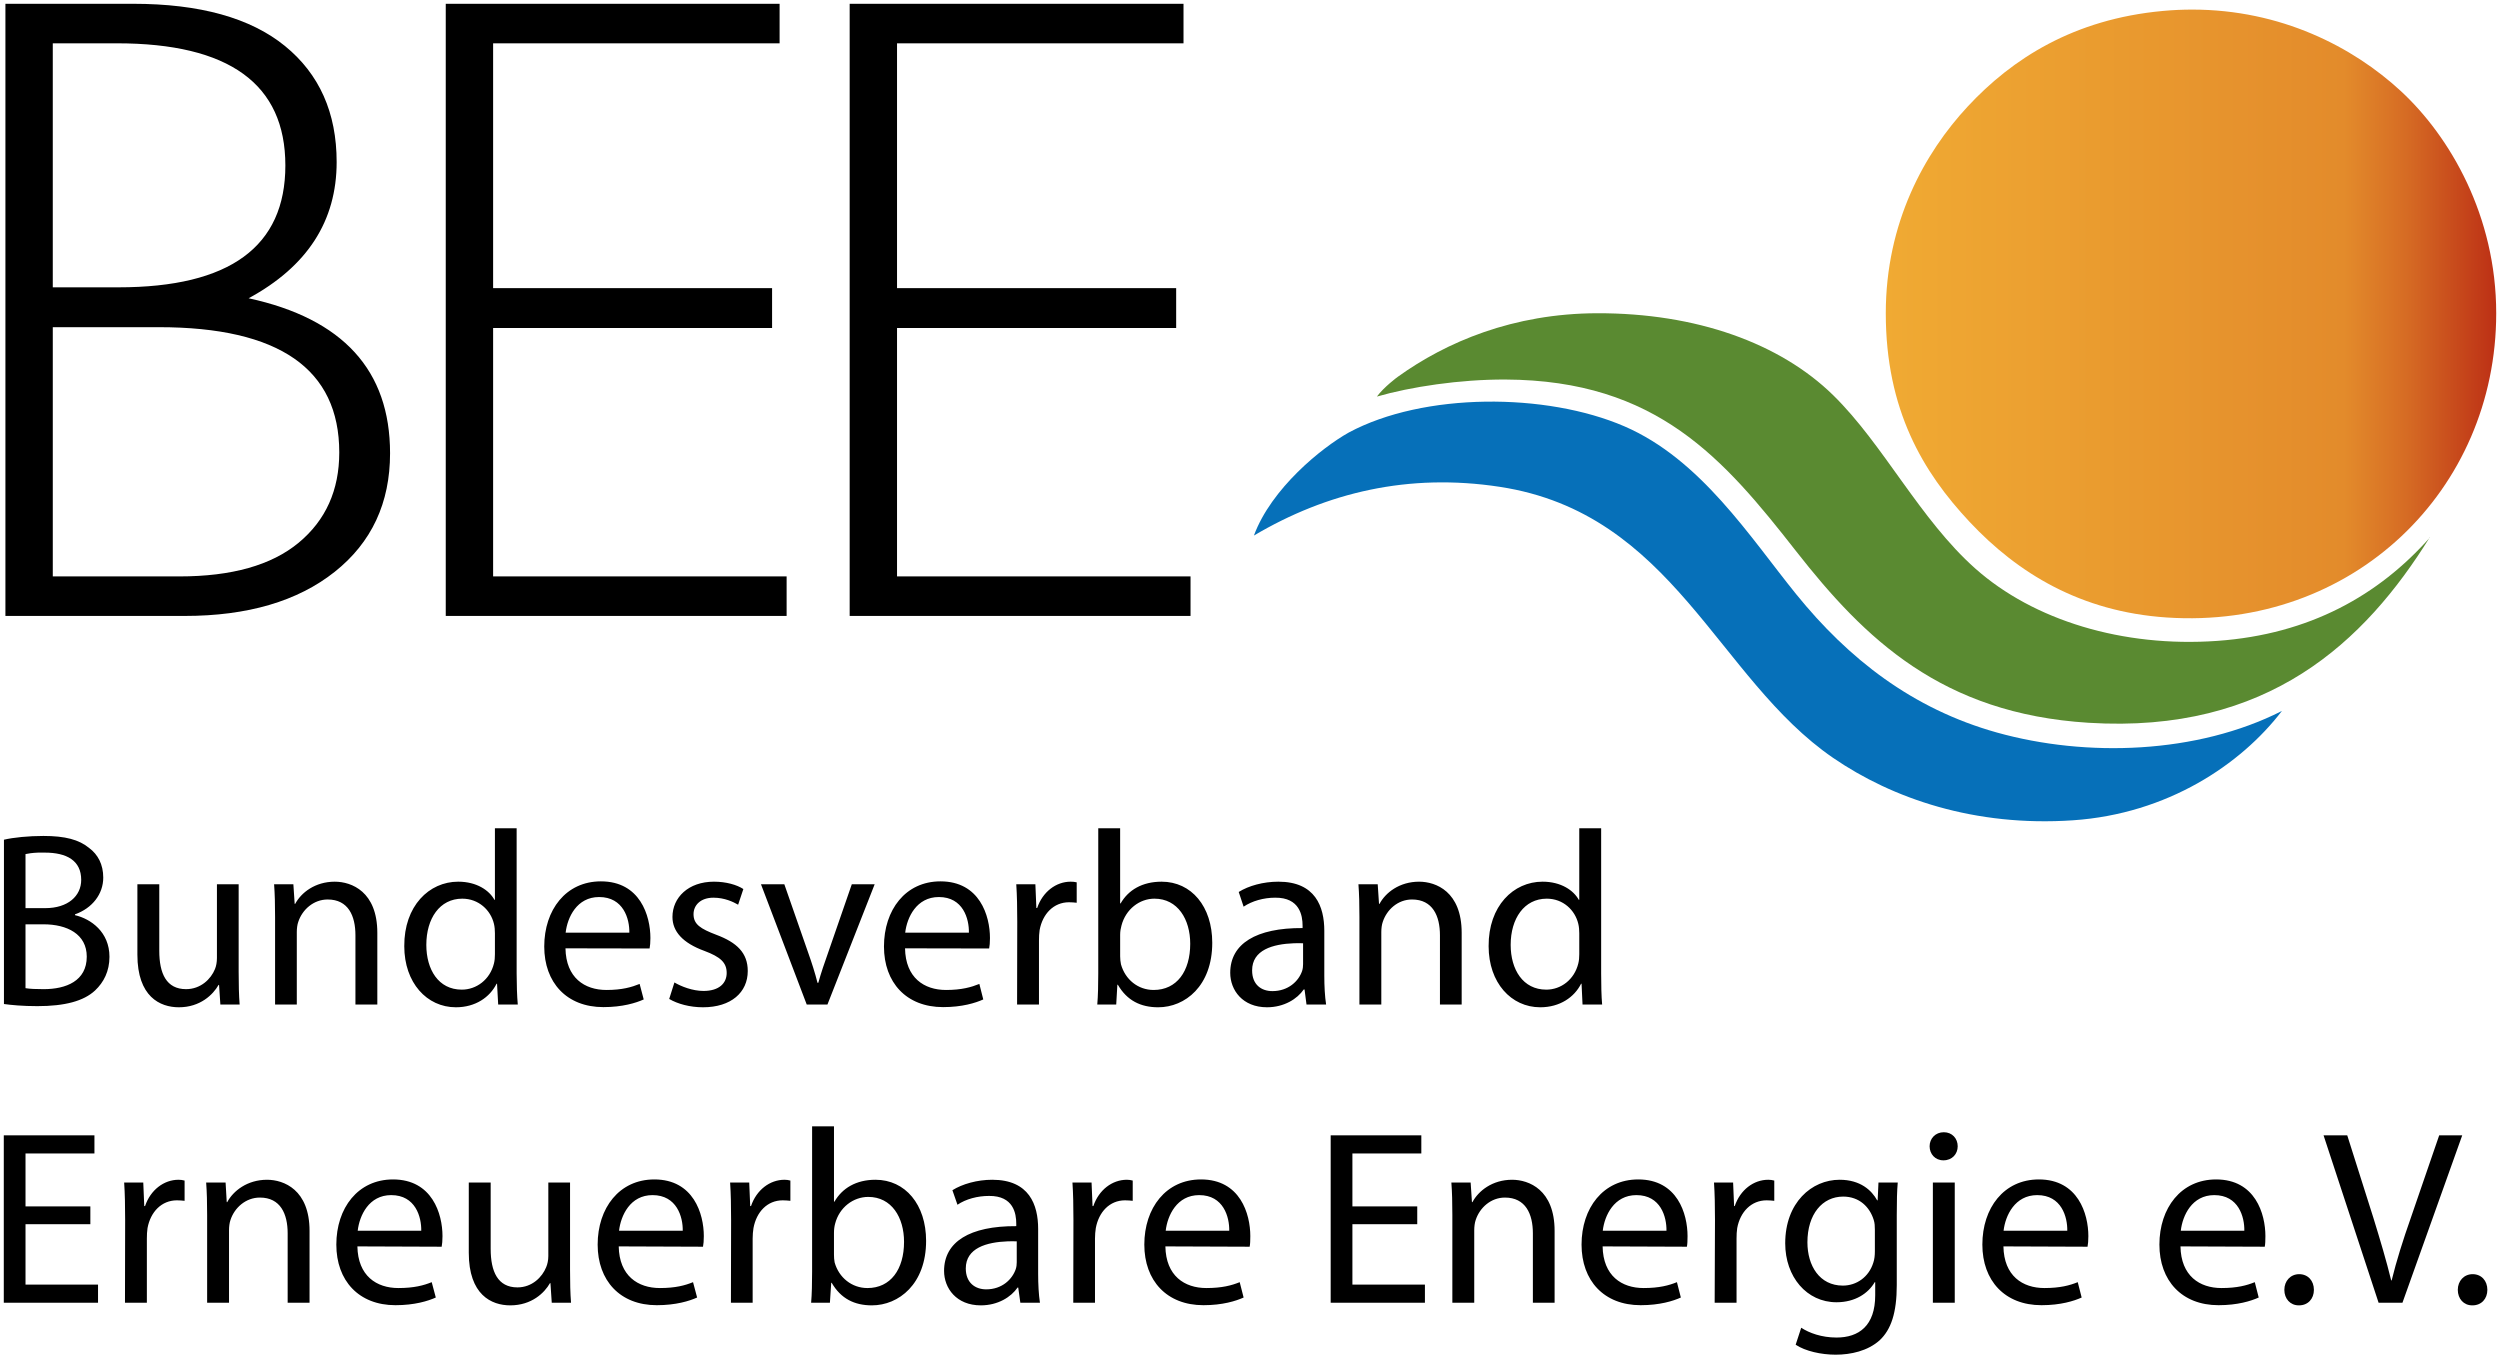 <?xml version="1.0" encoding="UTF-8" standalone="no"?>
<svg
   xmlns:svg="http://www.w3.org/2000/svg"
   xmlns="http://www.w3.org/2000/svg"
   version="1.1"
   width="660.88"
   height="359.113"
   id="svg3366">
  <defs
     id="defs3368">
    <linearGradient
       x1="0"
       y1="0"
       x2="1"
       y2="0"
       id="linearGradient64-9"
       gradientUnits="userSpaceOnUse"
       gradientTransform="matrix(161.367,0,0,161.367,582.357,516.243)"
       spreadMethod="pad">
      <stop
         id="stop66-4"
         style="stop-color:#f0aa33;stop-opacity:1"
         offset="0" />
      <stop
         id="stop3760"
         style="stop-color:#e38b2b;stop-opacity:1"
         offset="0.75" />
      <stop
         id="stop3759"
         style="stop-color:#d66c24;stop-opacity:1"
         offset="0.85" />
      <stop
         id="stop68-8"
         style="stop-color:#bc2f15;stop-opacity:1"
         offset="1" />
    </linearGradient>
  </defs>
  <g
     transform="translate(-83.846,-352.806)"
     id="layer1">
    <path
       d="m 85.278,353.806 0,161.825 47.365,0 c 16.676,0 29.911,-3.899 39.679,-11.658 9.768,-7.759 14.637,-18.218 14.637,-31.346 0,-21.925 -12.452,-35.567 -37.391,-40.974 15.521,-8.413 23.272,-20.413 23.272,-36.009 0,-13.045 -4.577,-23.286 -13.687,-30.698 -9.113,-7.413 -22.477,-11.14 -40.154,-11.14 l -33.721,0 z m 116.404,0 0,161.825 90.109,0 0,-10.449 -77.588,0 0,-65.671 73.745,0 0,-10.535 -73.745,0 0,-64.722 75.732,0 0,-10.449 -88.253,0 z m 106.775,0 0,161.825 90.109,0 0,-10.449 -77.588,0 0,-65.671 73.789,0 0,-10.535 -73.789,0 0,-64.722 75.732,0 0,-10.449 -88.253,0 z m -210.658,10.449 16.925,0 c 29.722,0 44.558,10.758 44.558,32.296 0,21.466 -14.71,32.21 -44.126,32.21 l -17.357,0 0,-64.506 z m 0,75.041 28.022,0 c 31.806,0 47.71,11.033 47.71,33.116 0,9.956 -3.572,17.932 -10.751,23.877 -7.179,5.945 -17.698,8.894 -31.519,8.894 l -33.462,0 0,-65.887 z m 116.879,132.465 0,18.911 -0.129,0 c -1.377,-2.491 -4.66,-4.793 -9.585,-4.793 -7.687,0 -14.312,6.414 -14.248,17.055 0,9.659 5.96,16.148 13.644,16.148 5.193,0 8.979,-2.673 10.751,-6.217 l 0.129,0 0.302,5.483 5.181,0 c -0.199,-2.167 -0.302,-5.381 -0.302,-8.204 l 0,-38.384 -5.742,0 z m 159.494,0 0,38.384 c 0,2.814 -0.06,6.036 -0.259,8.204 l 5.008,0 0.302,-5.224 0.129,0 c 2.431,4.199 6.067,5.958 10.665,5.958 7.096,0 14.291,-5.624 14.291,-17.055 0,-9.595 -5.502,-16.148 -13.385,-16.148 -5.125,0 -8.802,2.198 -10.837,5.742 l -0.129,0 0,-19.861 -5.786,0 z m 127.155,0 0,18.911 -0.129,0 c -1.381,-2.491 -4.66,-4.793 -9.585,-4.793 -7.687,0 -14.312,6.414 -14.248,17.055 0,9.659 5.96,16.148 13.644,16.148 5.193,0 9.022,-2.673 10.794,-6.217 l 0.129,0 0.259,5.483 5.181,0 c -0.199,-2.167 -0.259,-5.381 -0.259,-8.204 l 0,-38.384 -5.786,0 z m -405.989,2.029 c -3.943,0 -7.958,0.402 -10.449,0.993 l 0,43.436 c 1.9,0.263 4.908,0.561 8.851,0.561 7.224,0 12.224,-1.327 15.241,-4.145 2.295,-2.167 3.8,-5.083 3.8,-8.894 0,-6.57 -4.907,-10.024 -9.11,-11.01 l 0,-0.216 c 4.594,-1.637 7.47,-5.38 7.47,-9.715 0,-3.484 -1.418,-6.11 -3.713,-7.815 -2.69,-2.228 -6.374,-3.195 -12.089,-3.195 z m -1.425,4.404 c 0.526,-0.021 1.113,0 1.77,0 5.783,0 9.628,2.086 9.628,7.21 0,4.271 -3.52,7.47 -9.499,7.47 l -5.224,0 0,-14.291 c 0.691,-0.15 1.747,-0.324 3.325,-0.389 z m 148.786,7.599 c -9.264,0 -14.982,7.553 -14.982,17.227 0,9.508 5.907,16.018 15.63,16.018 5.061,0 8.633,-1.111 10.665,-2.029 l -1.079,-4.102 c -2.096,0.85 -4.626,1.598 -8.765,1.598 -5.783,0 -10.706,-3.21 -10.837,-11.01 l 22.236,0.043 c 0.128,-0.658 0.216,-1.578 0.216,-2.763 0,-5.859 -2.709,-14.982 -13.082,-14.982 z m 89.764,0 c -9.264,0 -14.939,7.553 -14.939,17.227 0,9.508 5.903,16.018 15.63,16.018 5.057,0 8.586,-1.111 10.621,-2.029 l -1.036,-4.102 c -2.1,0.85 -4.669,1.598 -8.808,1.598 -5.783,0 -10.706,-3.21 -10.837,-11.01 l 22.236,0.043 c 0.132,-0.658 0.216,-1.578 0.216,-2.763 0,-5.859 -2.705,-14.982 -13.082,-14.982 z m -160.098,0.086 c -5.256,0 -8.915,2.918 -10.492,5.872 l -0.129,0 -0.345,-5.181 -5.095,0 c 0.196,2.626 0.259,5.286 0.259,8.635 l 0,23.143 5.742,0 0,-19.17 c 0,-0.918 0.125,-1.955 0.389,-2.677 1.054,-3.217 4.024,-5.915 7.772,-5.915 5.452,0 7.34,4.335 7.34,9.456 l 0,18.307 5.786,0 0,-18.954 c 0,-10.897 -6.824,-13.514 -11.226,-13.514 z m 100.213,0 c -6.765,0 -10.967,4.201 -10.967,9.326 0,3.808 2.687,6.877 8.463,8.981 4.207,1.577 5.872,3.067 5.872,5.829 0,2.694 -1.988,4.749 -6.131,4.749 -2.89,0 -5.917,-1.192 -7.685,-2.245 l -1.382,4.361 c 2.231,1.313 5.453,2.202 8.938,2.202 7.424,0 11.83,-3.937 11.83,-9.585 0,-4.794 -2.885,-7.55 -8.333,-9.585 -4.143,-1.577 -6.002,-2.746 -6.002,-5.44 0,-2.367 1.851,-4.361 5.268,-4.361 2.961,0 5.274,1.134 6.52,1.857 l 1.382,-4.145 c -1.705,-1.114 -4.551,-1.943 -7.772,-1.943 z m 94.297,0 c -3.872,0 -7.406,2.688 -8.851,6.951 l -0.216,0 -0.259,-6.261 -5.052,0 c 0.199,2.954 0.259,6.187 0.259,9.931 l -0.043,21.847 5.786,0 0,-16.925 c 0,-0.982 0.041,-1.909 0.173,-2.763 0.786,-4.267 3.701,-7.34 7.772,-7.34 0.79,0 1.375,0.066 2.029,0.129 l 0,-5.397 c -0.523,-0.128 -1.007,-0.173 -1.598,-0.173 z m 54.92,0 c -4.011,0 -7.869,1.08 -10.492,2.72 l 1.295,3.886 c 2.228,-1.509 5.308,-2.375 8.333,-2.375 6.506,-0.064 7.254,4.753 7.254,7.383 l 0,0.648 c -12.289,-0.068 -19.127,4.139 -19.127,11.83 0,4.598 3.28,9.11 9.715,9.11 4.534,0 8.006,-2.215 9.715,-4.706 l 0.216,0 0.518,3.972 5.181,0 c -0.331,-2.167 -0.475,-4.841 -0.475,-7.599 l 0,-11.874 c 0,-6.378 -2.35,-12.996 -12.133,-12.996 z m 37.218,0 c -5.257,0 -8.915,2.918 -10.492,5.872 l -0.129,0 -0.345,-5.181 -5.095,0 c 0.196,2.626 0.259,5.286 0.259,8.635 l 0,23.143 5.786,0 0,-19.17 c 0,-0.918 0.125,-1.955 0.389,-2.677 1.05,-3.217 3.981,-5.915 7.729,-5.915 5.452,0 7.383,4.335 7.383,9.456 l 0,18.307 5.742,0 0,-18.954 c 0,-10.897 -6.824,-13.514 -11.226,-13.514 z m -338.849,0.691 0,18.609 c 0,11.092 5.97,13.903 10.967,13.903 5.648,0 9.047,-3.357 10.492,-5.915 l 0.129,0 0.345,5.181 5.095,0 c -0.196,-2.495 -0.259,-5.35 -0.259,-8.635 l 0,-23.143 -5.742,0 0,19.473 c 0,1.118 -0.191,2.146 -0.518,2.936 -1.054,2.626 -3.767,5.311 -7.642,5.311 -5.193,0 -7.081,-4.104 -7.081,-10.146 l 0,-17.573 -5.786,0 z m 164.848,0 12.089,31.778 5.483,0 12.478,-31.778 -6.045,0 -6.174,17.832 c -1.05,2.961 -1.955,5.577 -2.677,8.204 l -0.216,0 c -0.655,-2.626 -1.498,-5.246 -2.547,-8.204 l -6.217,-17.832 -6.174,0 z m -42.788,3.368 c 6.442,0 8.055,5.793 7.988,9.412 l -16.839,0 c 0.459,-4.011 2.94,-9.412 8.851,-9.412 z m 89.807,0 c 6.438,0 8.008,5.793 7.944,9.412 l -16.839,0 c 0.463,-4.011 2.979,-9.412 8.894,-9.412 z m -125.989,0.432 c 4.335,0 7.522,3.033 8.376,6.649 0.199,0.786 0.259,1.718 0.259,2.504 l 0,5.527 c 0,0.922 -0.06,1.671 -0.259,2.461 -1.05,4.274 -4.63,6.908 -8.506,6.908 -6.178,0 -9.369,-5.328 -9.369,-11.83 0,-6.965 3.52,-12.219 9.499,-12.219 z m 182.982,0 c 6.178,0 9.456,5.479 9.456,11.917 0,7.296 -3.561,12.219 -9.672,12.219 -4.139,0 -7.518,-2.771 -8.635,-6.779 -0.132,-0.658 -0.216,-1.393 -0.216,-2.116 l 0,-5.699 c 0,-0.922 0.15,-1.695 0.345,-2.418 1.118,-4.335 4.782,-7.124 8.722,-7.124 z m 103.71,0 c 4.338,0 7.479,3.033 8.333,6.649 0.199,0.786 0.259,1.718 0.259,2.504 l 0,5.527 c 0,0.922 -0.06,1.671 -0.259,2.461 -1.05,4.274 -4.587,6.908 -8.463,6.908 -6.178,0 -9.412,-5.328 -9.412,-11.83 0,-6.965 3.567,-12.219 9.542,-12.219 z m -402.146,6.779 4.749,0 c 6.242,0 11.442,2.57 11.442,8.549 0,6.438 -5.484,8.592 -11.399,8.592 -2.036,0 -3.607,-0.063 -4.793,-0.259 l 0,-16.882 z m 335.309,5.008 c 0.8,-0.03 1.629,-0.016 2.418,0 l 0,5.527 c 0,0.595 -0.063,1.219 -0.259,1.813 -0.922,2.694 -3.651,5.311 -7.858,5.311 -2.89,0 -5.354,-1.672 -5.354,-5.483 0,-5.406 5.455,-6.958 11.053,-7.167 z m -127.371,48.401 0,38.427 c 0,2.818 -0.06,6.036 -0.259,8.204 l 4.965,0 0.345,-5.268 0.129,0 c 2.431,4.199 6.023,5.958 10.621,5.958 7.096,0 14.335,-5.624 14.335,-17.055 0,-9.591 -5.502,-16.148 -13.385,-16.148 -5.125,0 -8.802,2.245 -10.837,5.786 l -0.129,0 0,-19.904 -5.786,0 z m 299.17,1.554 c -2.231,0 -3.756,1.681 -3.756,3.713 0,2.036 1.463,3.713 3.627,3.713 l 0.043,0 c 2.295,0 3.756,-1.678 3.756,-3.713 0,-2.032 -1.439,-3.713 -3.67,-3.713 z m -512.85,0.82 0,44.256 24.913,0 0,-4.793 -19.17,0 0,-15.975 17.141,0 0,-4.706 -17.141,0 0,-13.989 18.22,0 0,-4.793 -23.963,0 z m 350.766,0 0,44.256 24.913,0 0,-4.793 -19.17,0 0,-15.975 17.141,0 0,-4.706 -17.141,0 0,-13.989 18.22,0 0,-4.793 -23.963,0 z m 262.47,0 14.55,44.256 6.304,0 15.803,-44.256 -6.088,0 -7.513,21.847 c -2.043,5.783 -3.799,11.372 -5.052,16.493 l -0.129,0 c -1.245,-5.121 -2.866,-10.561 -4.706,-16.537 l -6.908,-21.804 -6.261,0 z m -510.346,11.658 c -9.264,0 -14.982,7.553 -14.982,17.227 0,9.508 5.907,16.018 15.63,16.018 5.061,0 8.633,-1.111 10.665,-2.029 l -1.079,-4.059 c -2.096,0.854 -4.669,1.554 -8.808,1.554 -5.783,0 -10.706,-3.21 -10.837,-11.01 l 22.279,0.086 c 0.128,-0.658 0.216,-1.621 0.216,-2.806 0,-5.855 -2.709,-14.982 -13.082,-14.982 z m 69.082,0 c -9.264,0 -14.982,7.553 -14.982,17.227 0,9.508 5.903,16.018 15.63,16.018 5.057,0 8.629,-1.111 10.665,-2.029 l -1.079,-4.059 c -2.1,0.854 -4.626,1.554 -8.765,1.554 -5.783,0 -10.749,-3.21 -10.88,-11.01 l 22.279,0.086 c 0.132,-0.658 0.216,-1.621 0.216,-2.806 0,-5.855 -2.705,-14.982 -13.082,-14.982 z m 144.512,0 c -9.264,0 -14.982,7.553 -14.982,17.227 0,9.508 5.903,16.018 15.63,16.018 5.057,0 8.586,-1.111 10.621,-2.029 l -1.036,-4.059 c -2.1,0.854 -4.669,1.554 -8.808,1.554 -5.78,0 -10.706,-3.21 -10.837,-11.01 l 22.279,0.086 c 0.132,-0.658 0.173,-1.621 0.173,-2.806 0,-5.855 -2.662,-14.982 -13.039,-14.982 z m 115.583,0 c -9.264,0 -14.982,7.553 -14.982,17.227 0,9.508 5.903,16.018 15.63,16.018 5.061,0 8.59,-1.111 10.621,-2.029 l -1.036,-4.059 c -2.1,0.854 -4.665,1.554 -8.808,1.554 -5.78,0 -10.706,-3.21 -10.837,-11.01 l 22.279,0.086 c 0.132,-0.658 0.173,-1.621 0.173,-2.806 0,-5.855 -2.662,-14.982 -13.039,-14.982 z m 105.912,0 c -9.264,0 -14.939,7.553 -14.939,17.227 0,9.508 5.903,16.018 15.63,16.018 5.057,0 8.586,-1.111 10.621,-2.029 l -1.036,-4.059 c -2.1,0.854 -4.669,1.554 -8.808,1.554 -5.78,0 -10.706,-3.21 -10.837,-11.01 l 22.236,0.086 c 0.132,-0.658 0.216,-1.621 0.216,-2.806 0,-5.855 -2.705,-14.982 -13.082,-14.982 z m 46.846,0 c -9.264,0 -14.982,7.553 -14.982,17.227 0,9.508 5.907,16.018 15.63,16.018 5.061,0 8.59,-1.111 10.621,-2.029 l -1.036,-4.059 c -2.1,0.854 -4.669,1.554 -8.808,1.554 -5.783,0 -10.706,-3.21 -10.837,-11.01 l 22.279,0.086 c 0.132,-0.658 0.173,-1.621 0.173,-2.806 0,-5.855 -2.662,-14.982 -13.039,-14.982 z m -538.627,0.086 c -3.876,0 -7.41,2.688 -8.851,6.951 l -0.216,0 -0.259,-6.217 -5.052,0 c 0.199,2.957 0.259,6.147 0.259,9.887 l -0.043,21.89 5.786,0 0,-16.968 c 0,-0.986 0.041,-1.909 0.173,-2.763 0.786,-4.271 3.697,-7.34 7.772,-7.34 0.786,0 1.371,0.062 2.029,0.129 l 0,-5.354 c -0.527,-0.132 -1.007,-0.216 -1.598,-0.216 z m 23.402,0 c -5.257,0 -8.958,2.965 -10.535,5.915 l -0.129,0 -0.302,-5.181 -5.138,0 c 0.196,2.626 0.259,5.243 0.259,8.592 l 0,23.186 5.786,0 0,-19.17 c 0,-0.918 0.125,-1.998 0.389,-2.72 1.05,-3.217 4.024,-5.915 7.772,-5.915 5.452,0 7.34,4.335 7.34,9.456 l 0,18.35 5.786,0 0,-18.998 c 0,-10.901 -6.824,-13.514 -11.226,-13.514 z m 136.783,0 c -3.872,0 -7.406,2.688 -8.851,6.951 l -0.216,0 -0.259,-6.217 -5.052,0 c 0.199,2.957 0.259,6.147 0.259,9.887 l -0.043,21.89 5.742,0 0,-16.968 c 0,-0.986 0.084,-1.909 0.216,-2.763 0.786,-4.271 3.657,-7.34 7.729,-7.34 0.79,0 1.375,0.062 2.029,0.129 l 0,-5.354 c -0.523,-0.132 -0.96,-0.216 -1.554,-0.216 z m 54.92,0 c -4.011,0 -7.912,1.127 -10.535,2.763 l 1.338,3.843 c 2.228,-1.513 5.308,-2.332 8.333,-2.332 6.506,-0.068 7.21,4.71 7.21,7.34 l 0,0.648 c -12.289,-0.064 -19.084,4.143 -19.084,11.83 0,4.602 3.28,9.11 9.715,9.11 4.534,0 8.006,-2.212 9.715,-4.706 l 0.173,0 0.561,4.015 5.181,0 c -0.331,-2.167 -0.475,-4.884 -0.475,-7.642 l 0,-11.874 c 0,-6.374 -2.35,-12.996 -12.133,-12.996 z m 35.577,0 c -3.872,0 -7.406,2.688 -8.851,6.951 l -0.216,0 -0.259,-6.217 -5.052,0 c 0.199,2.957 0.259,6.147 0.259,9.887 l -0.043,21.89 5.742,0 0,-16.968 c 0,-0.986 0.084,-1.909 0.216,-2.763 0.786,-4.271 3.657,-7.34 7.729,-7.34 0.79,0 1.375,0.062 2.029,0.129 l 0,-5.354 c -0.523,-0.132 -0.964,-0.216 -1.554,-0.216 z m 101.853,0 c -5.257,0 -8.919,2.965 -10.492,5.915 l -0.129,0 -0.345,-5.181 -5.095,0 c 0.196,2.626 0.259,5.243 0.259,8.592 l 0,23.186 5.786,0 0,-19.17 c 0,-0.918 0.129,-1.998 0.389,-2.72 1.054,-3.217 3.985,-5.915 7.729,-5.915 5.456,0 7.383,4.335 7.383,9.456 l 0,18.35 5.742,0 0,-18.998 c 0,-10.901 -6.82,-13.514 -11.226,-13.514 z m 67.701,0 c -3.876,0 -7.41,2.688 -8.851,6.951 l -0.173,0 -0.259,-6.217 -5.052,0 c 0.196,2.957 0.259,6.147 0.259,9.887 l -0.086,21.89 5.786,0 0,-16.968 c 0,-0.986 0.041,-1.909 0.173,-2.763 0.786,-4.271 3.697,-7.34 7.772,-7.34 0.786,0 1.371,0.062 2.029,0.129 l 0,-5.354 c -0.527,-0.132 -1.007,-0.216 -1.598,-0.216 z m 18.868,0 c -7.36,0 -14.378,6.019 -14.378,16.796 0,8.869 5.675,15.587 13.557,15.587 4.929,0 8.395,-2.357 10.103,-5.311 l 0.129,0 0,3.454 c 0,8.082 -4.318,11.183 -10.233,11.183 -3.94,0 -7.23,-1.21 -9.326,-2.591 l -1.468,4.49 c 2.559,1.705 6.767,2.634 10.578,2.634 4.007,0 8.461,-0.981 11.614,-3.8 3.018,-2.822 4.534,-7.245 4.534,-14.594 l 0,-18.48 c 0,-3.868 0.063,-6.4 0.259,-8.635 l -5.095,0 -0.216,4.706 -0.129,0 c -1.445,-2.623 -4.411,-5.44 -9.931,-5.44 z m -362.38,0.734 0,18.566 c 0,11.096 5.974,13.903 10.967,13.903 5.652,0 9.047,-3.313 10.492,-5.872 l 0.129,0 0.345,5.181 5.095,0 c -0.199,-2.495 -0.259,-5.397 -0.259,-8.678 l 0,-23.099 -5.742,0 0,19.429 c 0,1.118 -0.23,2.15 -0.561,2.936 -1.05,2.626 -3.723,5.354 -7.599,5.354 -5.193,0 -7.081,-4.151 -7.081,-10.19 l 0,-17.53 -5.786,0 z m 387.034,0 0,31.778 5.786,0 0,-31.778 -5.786,0 z m -407.543,3.325 c 6.438,0 8.012,5.797 7.944,9.412 l -16.796,0 c 0.459,-4.011 2.936,-9.412 8.851,-9.412 z m 69.082,0 c 6.438,0 8.052,5.797 7.988,9.412 l -16.839,0 c 0.463,-4.011 2.936,-9.412 8.851,-9.412 z m 144.512,0 c 6.438,0 8.008,5.797 7.944,9.412 l -16.796,0 c 0.459,-4.011 2.936,-9.412 8.851,-9.412 z m 115.583,0 c 6.438,0 8.008,5.797 7.944,9.412 l -16.839,0 c 0.459,-4.011 2.979,-9.412 8.894,-9.412 z m 105.955,0 c 6.438,0 8.008,5.797 7.944,9.412 l -16.839,0 c 0.463,-4.011 2.979,-9.412 8.894,-9.412 z m 46.803,0 c 6.438,0 8.012,5.797 7.944,9.412 l -16.796,0 c 0.459,-4.011 2.94,-9.412 8.851,-9.412 z m -98.097,0.389 c 4.271,0 7.02,2.758 8.074,6.174 0.26,0.79 0.302,1.672 0.302,2.591 l 0,5.699 c 0,1.054 -0.104,2.144 -0.432,3.066 -1.185,3.744 -4.415,6.002 -8.031,6.002 -6.175,0 -9.369,-5.267 -9.369,-11.442 0,-7.424 3.936,-12.089 9.456,-12.089 z m -257.72,0.086 c 6.178,0 9.456,5.436 9.456,11.874 0,7.292 -3.561,12.219 -9.672,12.219 -4.139,0 -7.561,-2.771 -8.678,-6.779 -0.132,-0.658 -0.173,-1.35 -0.173,-2.072 l 0,-5.742 c 0,-0.918 0.107,-1.695 0.302,-2.418 1.118,-4.335 4.825,-7.081 8.765,-7.081 z m 36.873,11.744 c 0.8,-0.03 1.586,-0.016 2.375,0 l 0,5.527 c 0,0.595 -0.063,1.223 -0.259,1.813 -0.922,2.694 -3.608,5.354 -7.815,5.354 -2.89,0 -5.397,-1.719 -5.397,-5.527 0,-5.406 5.498,-6.957 11.096,-7.167 z m 341.397,8.678 c -2.295,0 -3.929,1.786 -3.929,4.145 0,2.363 1.568,4.102 3.8,4.102 l 0.086,0 c 2.363,0 3.929,-1.739 3.929,-4.102 0,-2.427 -1.591,-4.145 -3.886,-4.145 z m 45.853,0 c -2.295,0 -3.929,1.786 -3.929,4.145 0,2.363 1.564,4.102 3.8,4.102 l 0.086,0 c 2.363,0 3.929,-1.739 3.929,-4.102 0,-2.427 -1.591,-4.145 -3.886,-4.145 z"
       id="path42"
       style="fill:#000000;fill-opacity:1;fill-rule:nonzero;stroke:none" />
    <path
       d="m 655.565,355.702 c -23.521,2.164 -39.806,12.616 -51.557,25.263 l 0,0 c -11.409,12.278 -21.651,30.704 -21.651,54.65 l 0,0 c 0,25.568 9.836,42.014 22.166,55.161 l 0,0 c 12.714,13.557 29.357,23.739 52.072,25.263 l 0,0 c 49.265,3.3 87.129,-33.672 87.129,-80.424 l 0,0 c 0,-25.669 -12.165,-46.691 -25.259,-58.777 l 0,0 C 705.828,365.176 686.766,355.34 663.358,355.34 l 0,0 c -2.547,0 -5.144,0.117 -7.793,0.361"
       id="path70"
       style="fill:url(#linearGradient64-9);stroke:none" />
    <path
       d="m 447.831,457.642 c 1.825,-2.495 5.463,-5.2 5.55,-5.245 12.774,-9.181 30.463,-16.729 52.674,-16.785 26.207,-0.068 48.343,7.913 62.382,21.654 13.316,13.034 22.922,32.837 37.635,45.882 15.356,13.613 38.888,20.86 63.928,19.077 24.469,-1.746 42.688,-12.097 56.192,-27.325 0.102,-0.418 -0.049,0.508 -0.053,-0.011 -17.154,27.562 -42.692,51.937 -90.166,48.987 -38.812,-2.412 -59.154,-22.155 -77.331,-45.367 -19.111,-24.405 -36.747,-45.179 -76.819,-45.371 -12.044,-0.056 -25.086,1.93 -33.992,4.504"
       id="path82"
       style="fill:#5a8a31;fill-opacity:1;fill-rule:nonzero;stroke:none" />
    <path
       d="m 415.319,494.384 c 4.568,-12.413 17.862,-23.205 25.082,-27.242 19.784,-10.626 52.166,-10.581 72.872,-1.629 20.176,8.722 33.146,29.229 45.367,44.336 13.794,17.049 30.685,30.335 53.103,36.607 23.682,6.622 52.907,5.652 75.269,-5.674 0.045,0.188 0.113,-0.075 0.045,-0.011 -10.806,14.129 -30.233,27.182 -55.206,28.883 -25.959,1.772 -47.719,-5.734 -63.413,-16.496 -30.704,-21.052 -42.176,-64.647 -88.16,-71.661 -24.055,-3.672 -45.675,1.467 -64.959,12.887"
       id="path86"
       style="fill:#0670b9;fill-opacity:1;fill-rule:nonzero;stroke:none" />
  </g>
</svg>
